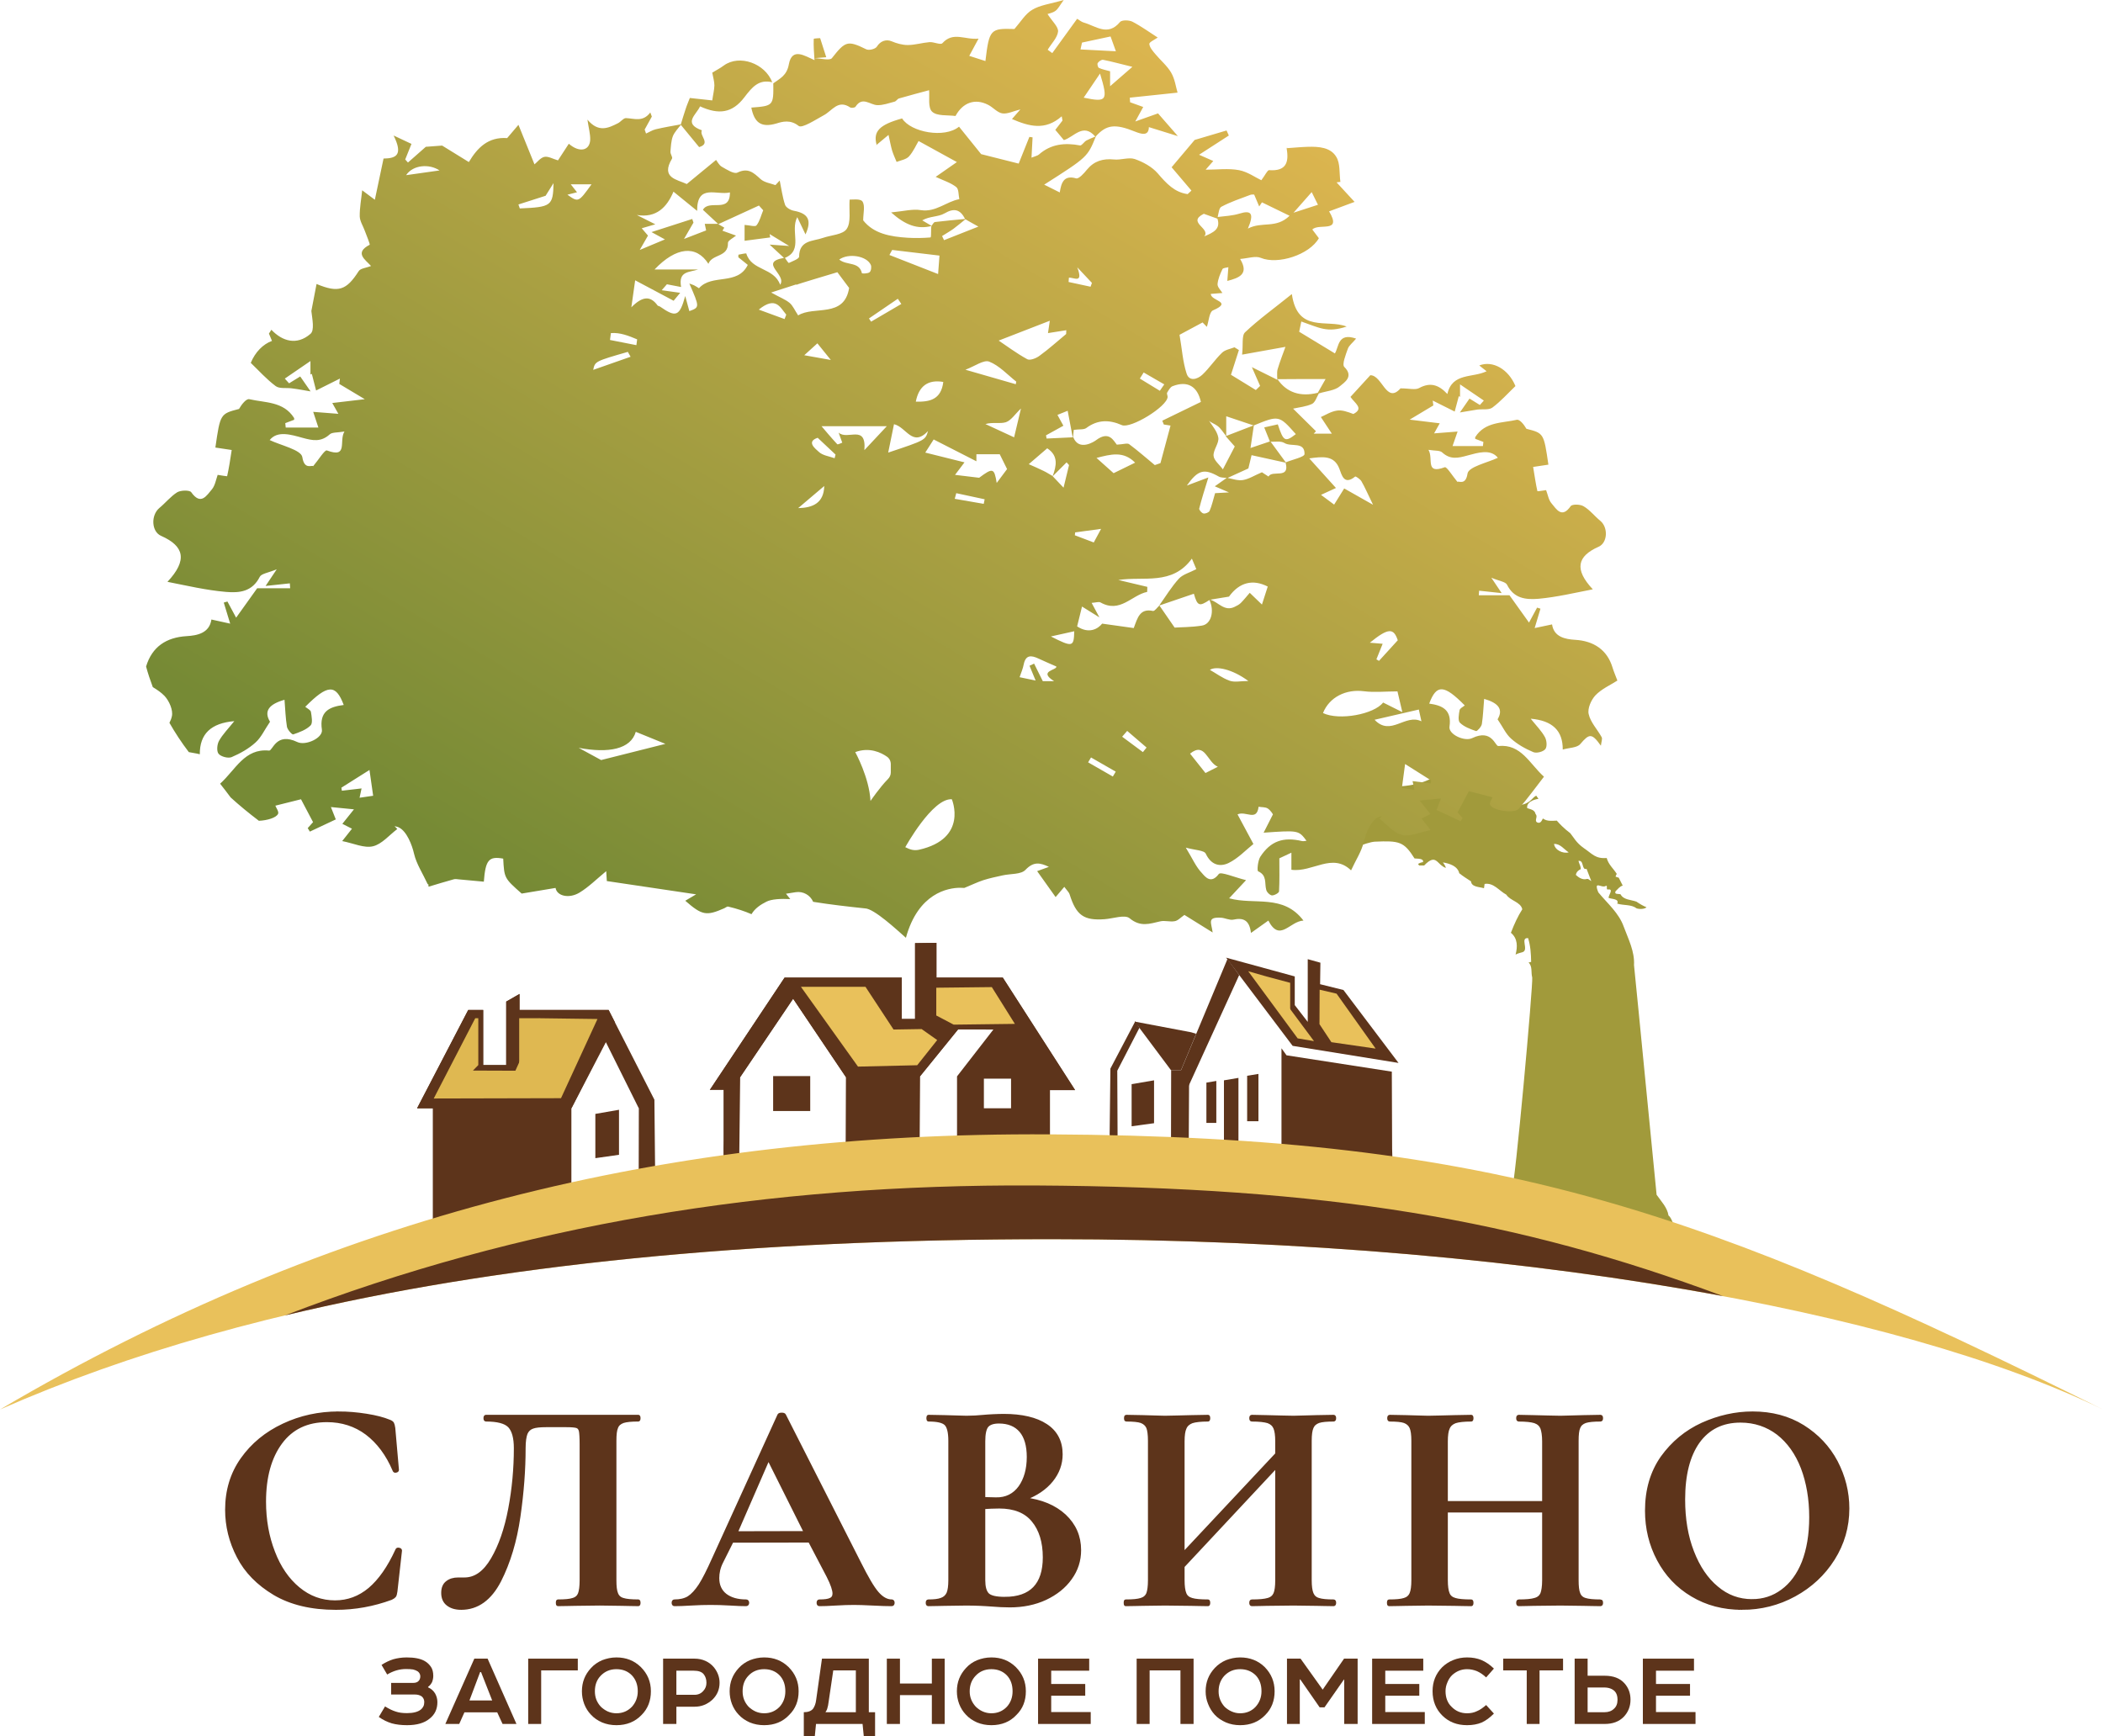 <?xml version="1.0" encoding="UTF-8"?> <!-- Creator: CorelDRAW X7 --> <svg xmlns="http://www.w3.org/2000/svg" xmlns:xlink="http://www.w3.org/1999/xlink" xml:space="preserve" width="137.217mm" height="113.307mm" style="shape-rendering:geometricPrecision; text-rendering:geometricPrecision; image-rendering:optimizeQuality; fill-rule:evenodd; clip-rule:evenodd" viewBox="0 0 13780 11379"> <defs> <style type="text/css"> <![CDATA[ .str0 {stroke:#5D341B;stroke-width:20.086} .fil4 {fill:#E9C15B} .fil5 {fill:#DFB851} .fil3 {fill:#E9C15B;fill-rule:nonzero} .fil0 {fill:#5D341B;fill-rule:nonzero} .fil1 {fill:#A19A3B;fill-rule:nonzero} .fil2 {fill:url(#id0)} ]]> </style> <linearGradient id="id0" gradientUnits="userSpaceOnUse" x1="3933.12" y1="6144.72" x2="7622.31" y2="-31.685"> <stop offset="0" style="stop-opacity:1; stop-color:#768A35"></stop> <stop offset="1" style="stop-opacity:1; stop-color:#E0B750"></stop> </linearGradient> </defs> <g id="Слой_x0020_1">  <polygon class="fil0" points="7792,7015 7789,7547 7673,7531 7674,7015 "></polygon> <path class="fil0" d="M5066 7281l243 0 0 -229 -243 0 0 229zm-216 -222l347 -514 346 514 -2 510 -698 105 7 -615zm1428 -313l232 0 -239 308 0 443c-78,-8 -162,11 -245,7l3 -451 249 -307zm347 323l0 194 -178 0 0 -194 178 0zm255 436l0 -361 164 0 0 -1 -473 -736 -435 0 0 -99 0 -129 -140 2 0 497 -87 0 0 -271 -768 0 -490 736 90 0 0 330c0,0 -6,331 27,326l2112 -294z"></path> <polygon class="fil0" points="6659,6748 6278,6746 6029,7053 5543,7059 5197,6545 4850,7059 4651,7143 5141,6407 5909,6407 5909,6678 5996,6678 5996,6181 6136,6179 6136,6308 6136,6407 6571,6407 7044,7143 7044,7144 6880,7144 6881,7071 "></polygon> <polygon class="fil0" points="7970,7359 7970,7171 7970,7166 7970,7084 7905,7095 7905,7359 "></polygon> <polygon class="fil0" points="8246,7348 8246,7136 8246,7131 8246,7038 8172,7050 8172,7348 "></polygon> <polygon class="fil0" points="8120,6390 8043,6285 7735,7023 7761,7177 "></polygon> <polygon class="fil0" points="7435,6695 7674,7015 7738,7015 7838,6775 7805,6765 "></polygon> <polygon class="fil0" points="8803,6488 8650,6450 8652,6309 8569,6286 8569,6697 8484,6587 8484,6399 8034,6276 8470,6854 9164,6966 "></polygon> <polygon class="fil0" points="7276,7003 7271,7431 7282,7756 7323,7452 7321,7017 7466,6736 7439,6693 "></polygon> <polygon class="fil0" points="9120,7023 8430,6916 8397,6870 8397,7530 8115,7530 8115,7064 8020,7080 8020,7530 7382,7530 7382,7560 9125,7725 9125,7637 9122,7530 "></polygon> <polygon class="fil0" points="7562,7276 7562,7266 7562,7080 7415,7105 7415,7381 7562,7361 "></polygon> <polygon class="fil0" points="4288,7207 3988,6619 3404,6619 3404,6514 3317,6564 3317,6980 3166,6980 3166,6619 3068,6619 3068,6619 2733,7263 2836,7263 2836,8136 3744,7863 3744,7262 3745,7262 3970,6830 4185,7262 4186,7262 4185,7715 4293,7715 "></polygon> <polygon class="fil0" points="3988,6619 3404,6619 3404,6514 3317,6564 3317,6980 3166,6980 3166,6619 3068,6619 3068,6619 2733,7263 2836,7263 3744,7262 3745,7262 4030,6701 "></polygon> <polygon class="fil0" points="4056,7479 4056,7469 4056,7273 3901,7300 3901,7590 4056,7568 "></polygon> <path class="fil1" d="M9666 4925c1,11 1,23 -1,34 16,2 7,17 6,28l24 6c15,41 55,63 80,97 29,42 86,65 129,31 -1,42 -52,20 13,77 -11,35 33,50 45,78 71,-12 81,-55 105,-61 4,7 9,13 14,20 -38,6 -79,24 -74,61 22,8 50,11 55,39 18,17 -11,43 11,55 21,9 29,-11 37,-26 27,20 59,15 91,14 49,56 84,78 88,82 23,28 39,63 89,98 56,38 76,71 150,65 12,44 44,69 66,104 -3,5 -6,11 -8,18 7,3 14,5 21,7l26 52c-19,4 -33,24 -47,37 -10,23 19,15 33,20 19,37 68,35 104,48 20,14 42,27 66,37 -14,13 -48,13 -65,7 -35,-27 -84,-18 -127,-31 15,-33 -38,-29 -57,-38 1,-19 34,-58 -1,-55 -20,6 -1,-31 -17,-23 -27,18 -82,-41 -49,42 59,72 135,135 167,226 30,81 72,161 67,251 20,191 147,1504 148,1505 30,43 70,83 78,136 29,21 23,78 71,72 -24,8 -13,19 0,36 -33,-6 -56,-33 -85,-47 -15,27 -77,25 -56,63 -10,-5 -19,-6 -22,8 -74,4 -145,32 -220,22 -28,5 -68,-27 -82,9 -7,-37 -43,8 -65,-5 -14,30 -32,73 -77,52 -158,0 -330,15 -476,-58 -31,-29 -92,5 -105,-45 -12,9 -23,20 -34,29l-3 -40c-15,12 -19,33 -10,49 -32,-12 -72,6 -92,-29 -18,20 -36,21 -54,1l-2 27c-27,-13 -52,-30 -83,-29 2,-18 4,-36 1,-54 86,-4 172,4 258,-2 18,-7 3,-22 0,-33 -13,-46 -55,-70 -90,-98 -16,-53 156,-72 198,-84 22,-31 142,-1366 135,-1404 -9,-32 3,-73 -24,-98l17 -4c-1,-53 -4,-105 -20,-156 -55,-4 7,77 -36,92 -14,4 -32,8 -46,16 13,-50 15,-106 -31,-143l2 -4c20,-52 43,-103 73,-150 -11,-49 -79,-55 -105,-96 -47,-25 -83,-80 -142,-70l-4 28c-30,-9 -82,-7 -85,-45 -26,-17 -52,-33 -77,-53 -11,-48 -65,-64 -107,-71 7,12 17,22 19,36 -60,-20 -61,-100 -142,-16l-33 0 -7 -10c9,-6 20,-10 32,-12 8,-25 -37,-22 -55,-24 -70,-111 -100,-117 -260,-110 -57,3 -194,68 -248,79l-147 2 24 38 -99 23c22,-15 -12,-35 -50,-63 68,-59 120,-129 150,-245 19,-74 21,-149 7,-221 55,0 106,-29 159,-42 4,-3 10,-4 17,-4 80,47 174,73 274,73 161,0 287,-25 409,-147 32,-32 59,-67 81,-105 26,9 53,16 80,21zm-834 339c-52,5 -99,28 -143,53 21,37 76,25 112,20 64,17 130,20 195,25 3,-27 9,-54 10,-81 -55,-19 -116,-21 -174,-17zm262 46c-55,8 12,79 44,53l93 0 -1 -17c-48,0 -91,-35 -136,-36zm1089 221c5,40 58,65 96,55 -31,-20 -56,-58 -96,-55zm-1632 58c-19,12 1,39 9,54 14,-3 44,-5 34,-26 -13,-10 -23,-34 -43,-28zm1792 53c4,18 16,35 15,54 -16,7 -29,19 -32,38 18,17 43,33 69,27 13,-5 21,8 32,13 -10,-27 -21,-54 -31,-80 -34,11 -15,-59 -53,-52z"></path> <path class="fil2" d="M2257 2828c-38,62 27,177 -115,124 -14,-6 -55,62 -90,103 -9,-9 -58,26 -71,-59 -7,-48 -141,-77 -214,-112 51,-64 141,-35 214,-15 69,19 122,29 179,-22 16,-15 49,-11 97,-19zm-17 2354l-3 -20 184 -116 24 169 -89 13 13 -61 -129 15zm640 -4065l-219 31c45,-68 152,-76 219,-31zm747 83c-3,150 -15,157 -221,166l-9 -26 178 -57 52 -83zm3581 -718c54,178 46,190 -107,158l107 -158zm-128 -158l10 -45 187 -40 35 97 -232 -12zm121 121c-7,-3 -13,-26 -8,-32 7,-11 25,-23 35,-21 57,11 113,27 192,46l-146 127 0 -98c-26,-7 -51,-12 -73,-22zm1275 949l119 -135 41 83 -160 52zm-585 155c45,-53 -117,-91 -3,-148l89 32 0 -1c24,71 -30,93 -86,117zm230 -149c-45,14 -94,16 -142,22 6,-26 9,-59 24,-67 60,-32 126,-54 190,-78 8,-3 18,-2 25,-2l33 78 18 -27 181 88c-89,87 -180,35 -273,84 43,-101 21,-122 -56,-98zm1239 1548c45,7 75,3 90,17 53,48 102,38 166,20 68,-18 151,-45 199,15 -68,32 -193,59 -199,104 -12,79 -57,46 -66,54 -32,-38 -70,-101 -83,-96 -132,49 -72,-57 -107,-114zm-552 253l-66 106 -86 -64 98 -45 -175 -194c89,-12 163,-21 197,67 16,41 30,112 104,52 3,-3 33,17 41,31 23,40 41,82 76,154l-189 -107zm228 1130l-17 -10 41 -102 -84 -7c122,-99 156,-97 183,-16l-123 135zm27 273c-59,77 -288,120 -394,69 42,-105 151,-158 268,-143 69,9 140,1 220,1l32 136 -126 -63zm-56 113l290 -67 17 77c-107,-52 -201,102 -307,-10zm261 459l-82 -12 21 -157 171 108 -3 19 -119 -15 12 57zm-3332 970c81,-295 277,-327 353,-328l30 1c47,-19 85,-38 125,-51 41,-13 84,-22 125,-31 52,-12 122,-5 151,-37 54,-56 96,-46 153,-19l-77 28 121 170 57 -67c15,21 30,34 35,50 43,136 92,172 229,162 56,-4 133,-32 164,-6 71,59 131,36 201,20 30,-7 64,5 94,-1 21,-3 38,-23 64,-41l185 115c-8,-64 -38,-101 52,-97 28,1 58,18 83,13 64,-14 106,1 116,87l114 -81c75,145 140,4 230,0 -133,-176 -321,-100 -487,-146l111 -119c-75,-18 -167,-58 -179,-40 -51,68 -89,18 -110,-6 -39,-40 -62,-95 -106,-167 61,17 121,17 131,40 35,74 92,88 149,61 62,-30 112,-84 163,-125l-104 -194c55,-25 126,49 138,-50 21,4 45,1 61,12 20,14 33,38 33,38l-61 120c229,-16 229,-16 281,53 -11,1 -20,4 -29,2 -123,-29 -206,-1 -274,103 -16,26 -22,91 -14,95 60,27 41,78 53,121 3,15 23,35 37,37 16,1 46,-16 47,-26 4,-71 2,-141 2,-217l79 -37 0 112c138,19 268,-115 391,4 31,-68 69,-124 83,-186 13,-55 45,-137 92,-161 9,-4 18,-6 28,-9l-17 18c49,37 93,93 148,106 53,12 117,-18 187,-32l-59 -76 58 -29 -71 -89 140 -13 -29 75 158 74 13 -21 -33 -37 74 -139 155 40c-5,12 -22,35 -16,49 17,38 158,60 188,26 59,-68 111,-141 165,-210 -95,-85 -149,-216 -299,-201 -21,2 -41,-114 -171,-52 -51,25 -157,-25 -149,-75 16,-111 -47,-139 -133,-151 48,-129 98,-125 233,12 -12,10 -32,19 -34,31 -5,27 -12,68 2,82 27,27 68,42 106,55 7,2 35,-28 38,-46 8,-52 10,-106 15,-165 94,27 127,69 88,134 34,49 54,96 88,126 42,38 94,67 146,89 21,9 65,-2 79,-20 13,-16 9,-58 -3,-79 -22,-40 -56,-74 -93,-120 142,12 211,78 210,202 42,-12 94,-11 115,-36 59,-69 75,-73 135,11 3,-26 11,-45 5,-56 -28,-51 -73,-97 -85,-151 -9,-36 16,-93 44,-123 40,-42 97,-67 144,-97 -12,-33 -24,-59 -32,-86 -35,-116 -124,-174 -245,-181 -64,-4 -139,-18 -151,-101l-114 24 38 -127 -22 -7 -53 98 -128 -179 -201 0 2 -30 148 16 -68 -101c52,22 93,26 103,46 45,90 121,99 207,92 119,-11 237,-39 355,-62 -123,-131 -102,-217 38,-279 59,-26 64,-126 11,-170 -38,-31 -68,-71 -109,-95 -22,-14 -75,-15 -85,-1 -58,83 -93,20 -126,-19 -19,-22 -24,-58 -35,-86 -23,3 -57,9 -57,7 -11,-49 -18,-98 -28,-159l100 -15c-30,-206 -30,-206 -144,-235 -16,-28 -44,-63 -63,-59 -96,22 -208,12 -272,113 -2,5 0,12 0,12l53 20 -3 27 -199 0 33 -95 -154 12 37 -66 -197 -24 155 -93 -4 -32 144 72 27 -101 8 5 0 -82 156 106 -26 29 -68 -42 -63 91c38,-6 76,-13 114,-19 34,-4 76,4 99,-13 55,-41 101,-93 151,-141 -45,-110 -149,-170 -237,-135l48 38c-93,45 -225,8 -257,149 -58,-62 -113,-78 -185,-39 -25,14 -64,2 -122,2 -93,105 -119,-87 -198,-86l-130 142c28,42 91,75 19,112 -40,-15 -76,-28 -109,-22 -39,6 -76,30 -104,42l72 109 -119 0 15 -16 -150 -148c40,-9 85,-13 124,-31 21,-10 31,-45 45,-69 -5,-4 -9,-4 1,0 47,-15 104,-18 138,-48 25,-22 93,-61 28,-125 -17,-16 9,-80 23,-120 8,-22 32,-39 54,-66 -121,-42 -112,54 -139,97l-234 -142 14 -67c117,40 168,76 297,33 -128,-51 -322,46 -359,-213 -114,92 -216,165 -306,250 -24,22 -12,81 -20,147l284 -51c-15,42 -36,95 -52,149 -5,19 -1,69 -1,66l0 1 -167 -83 54 123 -28 27 -163 -100 52 -162 -29 -18c-28,11 -62,16 -82,36 -46,44 -82,100 -129,144 -31,29 -86,47 -103,-9 -25,-77 -30,-161 -46,-253l151 -81 28 29c13,-38 16,-98 40,-108 134,-58 -15,-61 -14,-108l76 -6c-12,-19 -33,-39 -32,-58 3,-33 17,-67 32,-98 4,-9 26,-9 39,-13l-7 90c78,-20 144,-45 84,-144 52,-4 101,-22 136,-7 111,46 318,-20 380,-129l-43 -57c43,-44 197,27 110,-119l167 -62 -118 -128 25 -3c-8,-56 0,-121 -27,-164 -37,-63 -115,-68 -186,-66 -40,1 -80,5 -138,9 9,-12 -2,-3 -1,3 16,92 -5,149 -115,141 -11,-1 -26,33 -51,66 -37,-17 -89,-55 -146,-66 -69,-13 -144,-3 -219,-3l50 -57 -93 -41 195 -126 -15 -33 -209 62 -151 179 130 153 -25 23c-87,-12 -140,-71 -195,-135 -38,-44 -97,-76 -152,-95 -40,-13 -91,8 -136,3 -72,-7 -130,10 -177,67 -19,24 -53,61 -70,57 -82,-24 -98,29 -108,92l-102 -51c284,-181 284,-181 339,-317l-1 1c70,-78 127,-84 256,-32 43,17 91,32 92,-29l190 59 -130 -149 -149 53 52 -95 -86 -31 -2 -30 313 -33c-11,-36 -17,-88 -42,-131 -26,-45 -69,-80 -103,-121 -17,-20 -38,-44 -40,-67 -1,-12 35,-28 55,-42 -55,-35 -108,-74 -166,-104 -22,-11 -69,-12 -81,2 -80,97 -159,26 -237,4 -15,-4 -27,-15 -44,-25l-163 225 -30 -22c24,-40 63,-78 68,-119 3,-31 -38,-67 -69,-115 6,-3 33,-7 52,-21 17,-12 27,-34 54,-71 -90,26 -155,33 -206,64 -45,26 -75,78 -117,126 -158,-5 -165,2 -190,210l-106 -34 61 -113c-88,10 -166,-49 -237,30 -12,13 -56,-9 -84,-7 -48,4 -96,19 -143,19 -36,0 -74,-11 -107,-25 -37,-15 -74,1 -95,35 -9,16 -52,27 -70,18 -122,-60 -137,-54 -225,58 -14,18 -75,1 -114,0l77 -6 -40 -125c2,0 -42,1 -42,5 -2,46 2,92 5,139 -63,-27 -147,-86 -168,27 -13,74 -58,93 -102,125 2,147 0,148 -144,159 19,94 60,135 165,104 38,-12 91,-27 145,16 22,18 110,-40 165,-70 55,-29 93,-105 173,-51 8,5 31,2 35,-5 45,-70 95,-11 143,-10 37,1 75,-13 113,-23 11,-3 18,-18 29,-21 69,-20 138,-38 197,-54 4,44 -9,115 20,141 32,30 101,21 153,28 48,-89 129,-117 214,-73 32,16 60,51 93,56 34,5 72,-15 118,-26l-55 63c112,48 217,78 326,-18l5 28 -47 61 56 67c66,-19 126,-116 206,-23 -20,8 -40,16 -59,26 -15,9 -30,34 -41,32 -99,-19 -191,-10 -270,60 -8,7 -20,9 -48,20l7 -133 -21 -3 -70 175 -246 -62 -145 -180c-94,78 -316,37 -373,-54 -149,41 -191,85 -167,173l-2 2 3 3 -1 -5 78 -65c10,43 15,74 24,104 8,25 19,49 29,73 28,-11 63,-16 81,-36 29,-32 47,-75 63,-101l251 138 -139 97c54,25 100,39 135,67 17,13 14,52 20,79 -86,16 -154,87 -252,72 -54,-9 -112,7 -195,15 95,84 172,112 265,89 -6,6 0,74 -7,75 -49,4 -99,5 -149,2 -113,-7 -223,-26 -292,-114 0,-46 14,-96 -5,-124 -14,-20 -71,-11 -84,-12 -5,73 11,147 -19,192 -25,38 -102,40 -156,59 -65,23 -155,13 -156,123 0,14 -43,30 -67,41 -4,1 -17,-21 -26,-33 124,-51 32,-175 81,-267l54 113c43,-94 17,-138 -77,-155 -21,-4 -51,-21 -57,-39 -17,-51 -24,-106 -35,-159l-28 30c-33,-12 -73,-17 -98,-40 -45,-41 -81,-76 -151,-42 -23,11 -70,-20 -102,-38 -19,-11 -30,-35 -38,-45l-192 158c-62,-30 -173,-39 -97,-166 6,-10 -11,-30 -10,-46 3,-34 4,-70 16,-102 11,-27 34,-50 52,-74l120 146c80,-24 -1,-75 18,-110 -127,-46 -36,-102 -12,-157 121,55 210,46 290,-59 52,-68 95,-120 183,-99 -47,-124 -215,-184 -317,-110 -25,19 -54,33 -76,47 6,33 14,58 14,84 -1,31 -9,61 -14,98l-147 -16c-10,26 -21,51 -29,77 -11,32 -20,64 -30,96 -54,10 -109,19 -164,32 -22,5 -43,19 -64,28l-9 -26 47 -85 -10 -27c-49,65 -105,39 -160,37 -17,0 -34,25 -53,34 -63,32 -127,62 -199,-24 8,56 20,96 18,135 -5,69 -71,83 -140,23l-71 109c-32,-9 -63,-28 -89,-23 -27,6 -48,36 -65,49l-105 -259 -74 87c-124,-9 -195,63 -251,157l-175 -108 -107 8 -117 103 -18 -20 41 -102 -117 -55c63,127 18,150 -66,151l-57 270 -83 -62c-6,59 -17,116 -16,171 1,32 22,63 33,94 12,32 36,90 32,92 -102,53 -29,97 9,139 -32,13 -69,15 -81,34 -80,125 -132,144 -276,84l-34 177c6,53 22,127 -6,150 -89,77 -184,49 -256,-27l-16 25 20 48c-58,21 -110,73 -139,144 54,52 104,108 163,152 25,19 70,10 106,15 41,5 82,13 123,20l-68 -98 -73 45 -28 -31 168 -115 0 88 9 -4 28 109 156 -78 -4 35 167 100 -213 25 40 71 -165 -13 34 103 -214 0 -3 -29 58 -22c0,0 2,-8 -1,-13 -69,-108 -189,-98 -293,-122 -20,-4 -50,34 -67,64 -123,32 -123,32 -155,253l107 16c-10,66 -18,119 -30,172 0,1 -37,-5 -62,-9 -11,32 -17,69 -37,94 -35,41 -73,109 -136,20 -10,-15 -68,-14 -92,0 -43,27 -77,70 -117,103 -57,48 -52,156 12,183 151,67 174,159 41,301 127,25 254,55 383,66 91,8 173,-2 222,-99 11,-21 55,-26 111,-49l-73 109 159 -17 2 32 -216 0 -138 193 -57 -106 -24 7 42 138 -123 -27c-13,90 -94,105 -163,109 -132,8 -226,69 -265,199 12,45 27,90 44,135 28,17 55,35 77,58 31,33 57,94 48,133 -3,15 -9,29 -16,43 37,65 79,129 127,192 23,5 49,8 72,14 -1,-133 73,-204 226,-217 -39,49 -76,86 -100,129 -13,23 -17,68 -3,85 16,19 62,31 85,22 56,-24 112,-55 157,-96 37,-33 59,-83 95,-136 -42,-70 -7,-115 95,-144 5,64 7,121 16,177 4,20 33,52 41,50 41,-14 85,-30 114,-59 15,-15 7,-59 2,-89 -2,-12 -24,-22 -37,-33 146,-147 200,-151 252,-12 -94,12 -161,42 -143,162 8,54 -106,107 -161,81 -140,-67 -161,58 -185,56 -161,-16 -219,125 -321,217 23,29 46,59 69,90 57,52 119,103 185,153 54,-2 115,-20 126,-46 6,-14 -13,-39 -18,-53l168 -42 79 150 -35 39 14 23 170 -80 -32 -81 151 15 -76 95 63 32 -64 81c76,15 144,48 202,34 58,-14 106,-73 159,-113l-18 -19c9,3 20,4 29,9 51,25 86,115 99,173 16,67 56,127 90,200l3 -3 2 18c54,-16 108,-33 163,-48 11,-4 24,-1 36,0l163 15c11,-143 33,-168 127,-151 7,128 7,128 121,229l222 -37c9,54 90,72 158,30 59,-36 110,-87 174,-140l4 65 585 87 -71 42c110,96 138,101 256,49 8,-4 18,-12 24,-11 60,14 110,31 154,50 22,-38 60,-63 98,-82 33,-17 95,-20 156,-17l-28 -35 63 -10c49,-8 96,19 115,63 112,18 226,31 339,43 59,0 211,142 269,193zm-99 -1084c0,17 -7,32 -19,44 -51,51 -114,143 -114,143 -8,-154 -100,-320 -100,-320 94,-35 171,4 208,30 16,11 25,29 25,49l0 54zm-318 -2161c-11,4 -30,14 -33,10 -39,-42 -75,-85 -103,-118l428 0 -147 157c14,-173 -111,-62 -169,-115l24 66zm-289 429l171 -145c-3,112 -75,143 -171,145zm-78 -1268l-11 29 -169 -62c112,-91 140,-14 180,33zm292 297l-174 -31 86 -78 88 109zm254 -575c-12,10 -49,9 -50,7 -18,-79 -99,-49 -149,-90 61,-44 181,-24 207,35 6,13 2,40 -8,48zm185 174l23 34 -198 116 -14 -21 189 -129zm273 -283l-9 121 -319 -125 18 -33 310 37zm-29 -220c-9,1 -15,15 -23,25l-61 -36c49,-28 105,-22 145,-45 66,-39 105,-25 136,36 -65,6 -131,12 -197,20zm532 1046l-3 17 -330 -95c62,-23 120,-67 156,-53 66,26 119,85 177,131zm370 365l-171 8 -4 -21 114 -63 -39 -71 67 -27 33 174zm-143 1305l153 -34c-2,104 -11,106 -153,34zm103 -1141l16 18 -36 148 -71 -75 91 -91zm-91 90c-20,-11 -39,-24 -60,-34 -30,-15 -61,-28 -97,-44l121 -104c75,49 60,115 36,182zm-441 -341c48,-14 96,0 134,-12 35,-12 60,-53 99,-90l-45 189 -188 -87zm-220 2459c0,0 110,258 -216,331 -35,7 -59,-2 -89,-17 0,0 178,-323 305,-314zm-236 -2606c20,-103 81,-146 180,-129 -14,115 -88,132 -180,129zm80 193c-18,60 -18,60 -261,141l38 -186c82,19 120,153 223,45zm371 447l-6 30 -190 -33 10 -37 186 40zm-36 -141l-158 -19 62 -82 -257 -64 55 -86 280 143 0 -46 153 0 48 97 -68 91c-16,-100 -26,-100 -115,-34zm491 1333l-74 0 -57 -115 -30 14 40 97 -105 -22c11,-32 22,-57 27,-84 13,-64 50,-60 97,-38 36,17 72,32 117,52 5,25 -123,28 -15,96zm1079 -1341c14,8 34,7 52,9l-78 55 93 40 -91 5c-13,44 -21,82 -36,116 -4,10 -28,20 -40,17 -12,-2 -30,-24 -28,-32 16,-64 36,-126 60,-204l-141 53c73,-103 113,-113 209,-59zm49 -266l0 -129 179 60 -179 69zm390 173l-99 -135c31,1 67,-6 90,8 44,28 134,-12 132,73 0,19 -80,36 -123,54zm-156 65c-50,21 -86,45 -125,51 -32,5 -66,-7 -100,-14l136 -62 21 -87 223 49c30,112 -88,45 -112,91l-43 -28zm-139 857c-11,11 -26,18 -40,25 -67,33 -106,-31 -160,-47l123 -20c68,-94 156,-116 254,-66l-38 118 -80 -77c-20,23 -38,46 -59,67zm-202 438c40,-27 147,-5 252,73 -52,0 -91,10 -123,-2 -48,-17 -91,-50 -129,-71zm52 635l-81 41 -101 -127c99,-80 111,56 182,86zm-157 -1134c23,81 36,85 102,41 34,73 12,159 -50,168 -69,11 -139,10 -178,13l-100 -145 226 -77zm-638 -890c94,-24 176,-47 253,31l-141 69 -112 -100zm30 465l-48 89 -124 -47 2 -19 170 -23zm96 1591l-19 32 -162 -93 19 -32 162 93zm202 -158l-24 30 -136 -101 33 -38 127 109zm84 -931c-14,13 -31,38 -42,36 -86,-19 -101,45 -126,112l-207 -29c-28,35 -87,69 -164,18l32 -130 114 71 -51 -95c28,-2 47,-9 58,-3 129,73 204,-48 306,-69l1 -33 -190 -45c167,-26 352,38 482,-140l29 69c-44,23 -88,34 -114,62 -49,54 -87,117 -129,176l1 0zm894 -1123c-70,54 -81,49 -118,-64l-89 20 37 92 -127 43c10,-64 16,-106 22,-148 164,-67 165,-67 275,57zm144 -271c-114,29 -205,-2 -264,-89 0,-1 290,-1 315,-1l-51 90 0 0zm-544 352l-78 150c-22,-31 -59,-59 -61,-89 -3,-39 38,-83 31,-120 -7,-39 -37,-74 -61,-110 13,13 36,20 54,33 24,17 39,44 58,67l-3 1 60 68zm-622 -445l25 -40 135 78 -29 42 -131 -80zm182 120c0,-9 -7,-21 -3,-28 9,-15 20,-36 35,-42 98,-38 163,0 186,103l-253 123 10 25 44 7 -66 246 -37 13c-56,-46 -110,-94 -168,-137 -12,-9 -38,1 -81,3 -21,-25 -50,-93 -135,-30 -11,9 -113,76 -150,-18l-2 0 5 -49c38,-5 66,0 82,-12 75,-56 152,-55 233,-19 58,25 297,-121 300,-185zm-592 -849l96 102 -9 25 -144 -31 2 -28c31,-4 97,44 55,-68zm-72 412l-1 25c-58,48 -114,99 -175,143 -21,16 -62,32 -80,22 -71,-39 -136,-88 -187,-122l335 -130 -12 81 120 -19zm-576 -679l-225 89 -13 -27c25,-16 50,-30 74,-47 27,-20 53,-42 79,-63 0,1 78,44 85,48zm-1194 381l1 1c2,-4 244,-75 269,-83l77 103c-32,200 -230,115 -334,180 -22,-33 -34,-63 -56,-82 -28,-23 -64,-36 -121,-68l167 -54 -3 3 0 0zm-512 -399l-87 0 9 43 -145 56 62 -107 -8 -24 -267 86 88 48 -165 69 54 -94 -41 -48 89 -26 -121 -61c128,21 197,-51 240,-153l155 126c-1,-181 129,-100 215,-121 1,141 -136,42 -177,114l99 92zm-708 761l6 -45c59,-5 115,17 172,41l-5 38 -173 -34zm117 78l18 32 -245 86c12,-56 12,-56 227,-118zm52 2490l194 79 -421 106 -147 -80c196,37 341,9 374,-105zm-426 -3588l136 0c-86,119 -86,119 -158,68l63 -16 -41 -52zm1160 528c-68,138 -234,56 -320,153 -6,-4 -17,-11 -28,-17 -8,-5 -18,-7 -35,-14 68,156 68,156 0,181l-27 -99c-37,134 -61,142 -164,70 -5,-4 -14,-4 -17,-8 -45,-62 -96,-65 -172,12l25 -177 252 134 43 -52 -121 -17 34 -39 93 18c-19,-106 52,-95 112,-115l-286 0c141,-148 273,-162 353,-37 24,-66 131,-41 128,-137 -1,-15 34,-32 53,-48l-89 -32 12 -20 -39 -23 266 -122 28 31c-14,33 -22,71 -44,99 -8,11 -45,-1 -78,-3l0 104 168 -22 -4 -22 128 78 -128 -9 94 87c-169,30 21,109 -25,176 -41,-114 -187,-90 -222,-205 0,-2 -33,4 -51,8 -1,0 -1,11 -1,17l62 50zm569 1267c-36,-13 -80,-18 -105,-43 -19,-18 -84,-65 -6,-91l117 110 -6 24z"></path> <path class="fil0 str0" d="M2219 9260c58,0 119,5 182,15 63,10 112,23 148,38 12,4 19,9 23,15 3,6 6,16 8,31l24 274c0,4 -3,7 -10,8 -6,2 -10,0 -12,-6 -44,-104 -104,-184 -179,-241 -75,-56 -162,-84 -261,-84 -130,0 -231,48 -302,144 -71,96 -107,225 -107,387 0,121 20,231 59,331 38,100 93,180 163,238 71,59 151,88 240,88 85,0 160,-28 227,-84 66,-56 126,-141 178,-255 2,-6 6,-8 13,-6 7,1 11,4 11,8l-30 268c-2,16 -5,26 -9,31 -3,4 -10,9 -22,15 -117,43 -238,65 -362,65 -160,0 -295,-32 -403,-96 -107,-64 -187,-145 -237,-243 -51,-98 -76,-200 -76,-307 0,-125 33,-236 101,-332 68,-96 158,-170 271,-223 112,-53 233,-79 362,-79zm803 1280c-37,0 -66,-9 -88,-26 -22,-17 -33,-42 -33,-75 0,-32 10,-55 29,-69 19,-15 43,-22 72,-22l41 0c72,0 132,-43 183,-130 51,-87 89,-197 114,-329 25,-132 37,-265 37,-398 0,-68 -13,-116 -39,-144 -27,-28 -78,-41 -154,-41 -4,0 -6,-4 -6,-12 0,-8 2,-12 6,-12l999 0c2,0 4,4 4,12 0,8 -2,12 -4,12 -45,0 -78,3 -100,10 -22,8 -36,20 -43,39 -8,18 -11,47 -11,87l0 914c0,40 3,69 11,88 7,19 21,32 42,38 21,7 55,10 101,10 2,0 4,4 4,12 0,8 -2,12 -4,12 -45,0 -80,-2 -107,-2l-146 -2 -162 2c-26,0 -64,2 -112,2 -3,0 -4,-4 -4,-12 0,-8 1,-12 4,-12 46,0 79,-3 99,-10 21,-6 35,-19 42,-37 7,-19 11,-48 11,-89l0 -890c0,-45 -2,-75 -5,-89 -4,-15 -11,-24 -23,-28 -12,-4 -36,-6 -71,-6l-130 0c-40,0 -70,3 -89,10 -20,7 -34,20 -43,40 -8,21 -13,53 -13,98 0,140 -11,289 -34,448 -23,160 -65,300 -126,420 -62,120 -146,181 -252,181zm2821 -48c6,0 9,4 9,12 0,8 -3,12 -9,12 -27,0 -68,-1 -123,-4 -58,-3 -99,-4 -124,-4 -33,0 -73,1 -121,4 -45,3 -80,4 -106,4 -6,0 -8,-4 -8,-12 0,-8 2,-12 8,-12 34,0 59,-3 74,-11 15,-7 22,-20 22,-38 0,-22 -12,-60 -39,-113l-121 -231 -508 1 -68 136c-19,37 -26,73 -26,106 0,48 17,85 50,111 34,26 79,39 136,39 6,0 10,4 10,12 0,8 -4,12 -10,12 -24,0 -58,-1 -103,-4 -50,-3 -93,-4 -130,-4 -36,0 -79,1 -129,4 -44,3 -81,4 -108,4 -5,0 -8,-4 -8,-12 0,-8 3,-12 8,-12 37,0 68,-7 93,-22 25,-16 50,-43 75,-81 25,-39 54,-97 88,-173l429 -942c2,-4 9,-6 18,-6 10,0 16,2 18,6l493 971c47,93 84,158 115,194 30,35 62,53 95,53zm-1020 -447l455 -1 -243 -486 -212 487zm1889 -222c111,13 199,50 264,110 65,61 98,136 98,226 0,68 -20,130 -60,185 -39,55 -94,99 -164,132 -69,32 -147,48 -233,48 -36,0 -79,-2 -126,-6 -18,-1 -41,-3 -68,-4 -27,-1 -57,-2 -90,-2l-144 2c-26,0 -62,2 -107,2 -4,0 -6,-4 -6,-12 0,-8 2,-12 6,-12 38,0 67,-3 87,-11 20,-7 34,-20 43,-39 8,-19 12,-48 12,-86l0 -914c0,-55 -9,-92 -27,-110 -19,-18 -56,-26 -113,-26 -2,0 -4,-4 -4,-12 0,-8 2,-12 4,-12l105 2c61,1 109,4 144,4 37,0 75,-2 115,-6 13,-1 33,-3 59,-4 26,-1 49,-2 69,-2 120,0 213,22 278,65 66,43 99,107 99,190 0,63 -21,120 -62,171 -42,52 -101,92 -179,121zm-166 -504c-38,0 -64,9 -79,27 -14,18 -21,51 -21,100l0 375 79 2c68,2 121,-26 158,-77 36,-51 55,-117 55,-198 0,-75 -17,-132 -49,-170 -33,-39 -81,-59 -143,-59zm38 1156c172,0 259,-90 259,-269 0,-101 -25,-182 -74,-241 -48,-59 -122,-89 -221,-89 -38,0 -72,2 -102,4l0 476c0,43 8,74 25,92 17,18 55,27 113,27zm2155 17c4,0 6,4 6,12 0,8 -2,12 -6,12 -46,0 -83,-2 -111,-2l-152 -2 -177 2c-24,0 -56,2 -97,2 -4,0 -6,-4 -6,-12 0,-8 2,-12 6,-12 49,0 84,-3 107,-10 22,-6 37,-19 45,-37 8,-18 12,-48 12,-89l0 -748 -614 657 0 91c0,39 4,69 12,88 7,19 23,32 45,38 22,7 58,10 107,10 2,0 4,4 4,12 0,8 -2,12 -4,12 -47,0 -83,-2 -111,-2l-172 -2 -148 2c-26,0 -62,2 -109,2 -2,0 -3,-4 -3,-12 0,-8 1,-12 3,-12 47,0 80,-3 101,-10 21,-6 36,-19 44,-38 7,-19 11,-48 11,-88l0 -914c0,-40 -4,-69 -11,-87 -8,-18 -22,-31 -43,-39 -20,-7 -53,-10 -98,-10 -4,0 -5,-4 -5,-12 0,-8 1,-12 5,-12l107 2c61,1 109,4 146,4 50,0 108,-3 174,-4l109 -2c2,0 4,4 4,12 0,8 -2,12 -4,12 -48,0 -83,4 -105,11 -22,8 -38,22 -46,41 -9,19 -13,48 -13,88l0 738 614 -655 0 -83c0,-40 -4,-69 -12,-88 -8,-19 -23,-33 -45,-41 -23,-7 -58,-11 -107,-11 -4,0 -6,-4 -6,-12 0,-8 2,-12 6,-12l97 2c65,1 125,4 177,4 36,0 87,-3 152,-4l111 -2c4,0 6,4 6,12 0,8 -2,12 -6,12 -45,0 -78,3 -99,10 -21,8 -35,20 -43,39 -8,18 -12,47 -12,87l0 914c0,39 4,69 12,88 8,19 22,32 43,38 21,7 54,10 99,10zm1749 0c4,0 6,4 6,12 0,8 -2,12 -6,12 -46,0 -83,-2 -111,-2l-152 -2 -178 2c-23,0 -56,2 -96,2 -4,0 -6,-4 -6,-12 0,-8 2,-12 6,-12 48,0 84,-3 106,-10 23,-6 38,-19 46,-37 7,-18 12,-48 12,-89l0 -454 -638 0 0 454c0,39 4,69 12,88 7,19 23,32 45,38 22,7 58,10 107,10 2,0 4,4 4,12 0,8 -2,12 -4,12 -46,0 -83,-2 -111,-2l-172 -2 -148 2c-26,0 -62,2 -108,2 -3,0 -4,-4 -4,-12 0,-8 1,-12 4,-12 46,0 79,-3 100,-10 21,-6 36,-19 44,-38 8,-19 12,-48 12,-88l0 -914c0,-40 -4,-69 -12,-87 -8,-18 -22,-31 -43,-39 -20,-7 -53,-10 -97,-10 -4,0 -6,-4 -6,-12 0,-8 2,-12 6,-12l106 2c61,1 109,4 146,4 50,0 108,-3 174,-4l109 -2c2,0 4,4 4,12 0,8 -2,12 -4,12 -48,0 -83,4 -105,11 -22,8 -38,22 -46,41 -9,19 -13,48 -13,88l0 401 638 0 0 -401c0,-40 -5,-69 -12,-88 -8,-19 -23,-33 -46,-41 -22,-7 -58,-11 -106,-11 -4,0 -6,-4 -6,-12 0,-8 2,-12 6,-12l96 2c66,1 125,4 178,4 36,0 86,-3 152,-4l111 -2c4,0 6,4 6,12 0,8 -2,12 -6,12 -45,0 -78,3 -100,10 -22,8 -36,21 -43,39 -8,18 -11,48 -11,87l0 914c0,39 3,69 11,88 7,19 21,32 42,38 21,7 55,10 101,10zm927 48c-123,0 -232,-29 -327,-86 -96,-57 -169,-135 -221,-233 -52,-98 -78,-205 -78,-321 0,-136 34,-252 102,-349 69,-96 157,-169 264,-218 107,-48 217,-73 329,-73 125,0 235,29 330,88 94,59 167,136 218,232 50,96 76,198 76,306 0,120 -32,230 -95,330 -63,100 -148,179 -254,237 -106,58 -221,87 -344,87zm65 -50c74,0 140,-21 198,-64 59,-43 105,-105 138,-187 32,-83 49,-181 49,-296 0,-121 -19,-229 -55,-324 -37,-96 -91,-171 -160,-225 -70,-53 -152,-81 -245,-81 -120,0 -212,46 -277,136 -64,90 -96,216 -96,378 0,128 19,242 58,342 39,101 92,180 160,236 67,57 144,85 230,85z"></path> <path class="fil0" d="M2482 11298m185 -71c41,0 71,-8 90,-23 15,-12 23,-28 23,-49 0,-15 -5,-27 -16,-37 -11,-8 -26,-13 -46,-13l-155 0 0 -76 143 0c17,0 29,-4 37,-13 7,-7 11,-18 11,-30 0,-12 -5,-23 -16,-32 -9,-6 -19,-10 -31,-13 -12,-2 -28,-3 -47,-3 -42,0 -83,12 -123,36l-37 -63c26,-17 52,-29 77,-37 25,-7 55,-12 87,-12 50,0 88,7 116,22 19,10 33,24 44,40 10,15 15,35 15,59 0,14 -3,28 -8,41 -7,13 -15,23 -26,31l0 3c20,9 35,22 46,40 10,18 15,37 15,57 0,46 -17,82 -52,109 -34,28 -83,42 -147,42 -37,0 -71,-4 -100,-12 -29,-9 -57,-22 -85,-42l41 -69c27,17 51,28 71,34 20,7 44,10 73,10z"></path> <path class="fil0" d="M2918 11298m190 -428l87 0 189 428 -91 0 -35 -76 -215 0 -34 76 -91 0 190 -428zm38 88l-70 186 149 0 -73 -186 -6 0z"></path> <path class="fil0" d="M3461 11298m85 -351l0 351 -85 0 0 -428 325 0 0 77 -240 0z"></path> <path class="fil0" d="M3813 11298m226 -436c64,0 117,21 160,63 44,44 66,96 66,159 0,62 -20,114 -61,155 -43,45 -98,67 -165,67 -34,0 -65,-6 -94,-18 -29,-13 -53,-29 -73,-51 -19,-20 -33,-42 -44,-70 -10,-27 -15,-54 -15,-83 0,-60 20,-110 60,-153 20,-22 45,-39 73,-51 29,-11 59,-18 93,-18zm-141 222c0,39 12,71 38,100 13,13 29,24 46,32 18,8 37,12 57,12 42,0 75,-15 102,-43 25,-28 38,-62 38,-101 0,-43 -13,-77 -38,-104 -26,-27 -60,-41 -102,-41 -42,0 -76,15 -103,43 -26,27 -38,61 -38,102z"></path> <path class="fil0" d="M4345 11298m370 -270c0,43 -15,80 -47,111 -33,30 -71,46 -116,46l-120 0 0 113 -87 0 0 -428 207 0c25,0 49,5 71,15 22,10 40,24 56,43 24,31 36,64 36,100zm-164 79c24,0 43,-9 57,-25 15,-16 21,-34 21,-54 0,-22 -6,-41 -18,-56 -13,-16 -35,-23 -65,-23l-114 0 0 158 119 0z"></path> <path class="fil0" d="M4781 11298m226 -436c64,0 117,21 160,63 44,44 66,96 66,159 0,62 -20,114 -62,155 -42,45 -97,67 -164,67 -34,0 -65,-6 -94,-18 -29,-13 -53,-29 -73,-51 -19,-20 -33,-42 -44,-70 -10,-27 -15,-54 -15,-83 0,-60 20,-110 60,-153 20,-22 45,-39 73,-51 29,-11 59,-18 93,-18zm-141 222c0,39 12,71 38,100 13,13 29,24 46,32 18,8 37,12 57,12 42,0 75,-15 102,-43 25,-28 37,-62 37,-101 0,-43 -12,-77 -37,-104 -26,-27 -60,-41 -102,-41 -42,0 -77,15 -103,43 -26,27 -38,61 -38,102z"></path> <path class="fil0" d="M5267 11298m119 -428l307 0 0 351 41 0 0 158 -74 0 -8 -81 -305 0 -8 81 -72 0 0 -158c27,0 47,-7 60,-22 10,-14 18,-33 21,-59l38 -270zm222 77l-148 0 -31 210c-2,15 -4,27 -7,35 -2,10 -6,19 -13,29l199 0 0 -274z"></path> <path class="fil0" d="M5811 11298m295 -428l84 0 0 428 -84 0 0 -189 -209 0 0 189 -86 0 0 -428 86 0 0 163 209 0 0 -163z"></path> <path class="fil0" d="M6270 11298m226 -436c64,0 117,21 160,63 44,44 66,96 66,159 0,62 -20,114 -62,155 -42,45 -97,67 -164,67 -34,0 -65,-6 -94,-18 -29,-13 -53,-29 -73,-51 -19,-20 -33,-42 -44,-70 -10,-27 -15,-54 -15,-83 0,-60 20,-110 60,-153 20,-22 44,-39 73,-51 28,-11 59,-18 93,-18zm-142 222c0,39 13,71 39,100 13,13 28,24 46,32 18,8 37,12 57,12 42,0 75,-15 102,-43 25,-28 37,-62 37,-101 0,-43 -12,-77 -37,-104 -26,-27 -60,-41 -102,-41 -42,0 -77,15 -103,43 -26,27 -39,61 -39,102z"></path> <path class="fil0" d="M6802 11298m0 0l0 -428 335 0 0 79 -249 0 0 87 223 0 0 77 -223 0 0 107 259 0 0 78 -345 0z"></path> <path class="fil0" d="M7448 11298m0 -428l373 0 0 428 -86 0 0 -351 -202 0 0 351 -85 0 0 -428z"></path> <path class="fil0" d="M7900 11298m226 -436c64,0 118,21 161,63 43,44 65,96 65,159 0,62 -20,114 -61,155 -43,45 -98,67 -165,67 -33,0 -65,-6 -93,-18 -29,-13 -54,-29 -74,-51 -18,-20 -32,-42 -43,-70 -11,-27 -16,-54 -16,-83 0,-60 20,-110 60,-153 21,-22 45,-39 73,-51 29,-11 60,-18 93,-18zm-141 222c0,39 13,71 38,100 13,13 29,24 47,32 18,8 36,12 56,12 42,0 76,-15 102,-43 25,-28 38,-62 38,-101 0,-43 -12,-77 -37,-104 -27,-27 -61,-41 -103,-41 -42,0 -76,15 -103,43 -25,27 -38,61 -38,102z"></path> <path class="fil0" d="M8433 11298m0 -428l89 0 145 203 140 -203 89 0 0 428 -88 0 0 -291 -2 0 -127 182 -32 0 -127 -183 -3 0 0 292 -84 0 0 -428z"></path> <path class="fil0" d="M8991 11298m0 0l0 -428 335 0 0 79 -249 0 0 87 223 0 0 77 -223 0 0 107 259 0 0 78 -345 0z"></path> <path class="fil0" d="M9387 11298m85 -215c0,42 13,77 39,102 28,29 62,43 102,43 23,0 45,-4 65,-14 20,-8 39,-22 60,-40l51 56c-27,27 -54,47 -81,59 -27,11 -58,17 -95,17 -66,0 -119,-21 -161,-62 -43,-42 -65,-96 -65,-161 0,-62 21,-114 63,-157 21,-20 45,-36 73,-47 27,-11 58,-17 90,-17 36,0 67,6 94,17 28,12 55,30 82,56l-51 58c-20,-19 -40,-32 -60,-41 -20,-8 -41,-13 -65,-13 -38,0 -71,14 -99,40 -13,13 -23,29 -30,47 -8,18 -12,37 -12,57z"></path> <path class="fil0" d="M9850 11298m0 -351l0 -77 392 0 0 77 -154 0 0 351 -84 0 0 -351 -154 0z"></path> <path class="fil0" d="M10318 11298m366 -159c0,44 -15,82 -45,113 -31,31 -72,46 -124,46l-197 0 0 -428 85 0 0 112 112 0c56,0 99,16 129,49 27,30 40,66 40,108zm-85 0c0,-24 -6,-42 -18,-55 -16,-16 -39,-25 -70,-25l-108 0 0 162 112 0c25,0 46,-8 61,-23 15,-13 23,-33 23,-59z"></path> <path class="fil0" d="M10765 11298m0 0l0 -428 335 0 0 79 -249 0 0 87 223 0 0 77 -223 0 0 107 259 0 0 78 -345 0z"></path> <path class="fil3" d="M6875 7434c-2495,-14 -4707,526 -6875,1803 1682,-740 3917,-1116 6890,-1116 2973,0 5544,461 6890,1116 -2611,-1296 -3947,-1787 -6905,-1803z"></path> <path class="fil0" d="M6780 7769c-1750,-9 -3360,254 -4914,852 1383,-332 3039,-500 5024,-500 1634,0 3146,139 4400,373 -1348,-503 -2586,-714 -4510,-725z"></path> <polygon class="fil4" points="8294,6398 8179,6365 8503,6805 8610,6823 "></polygon> <polygon class="fil4" points="8758,6512 8647,6486 8646,6712 8724,6830 9014,6872 "></polygon> <polygon class="fil4" points="6499,6469 6135,6473 6135,6655 6249,6715 6650,6710 "></polygon> <polygon class="fil5" points="2842,7199 3114,6673 3134,6673 3134,6980 3099,7016 3377,7017 3533,6673 3915,6678 3676,7197 "></polygon> <polygon class="fil5" points="3610,6752 3533,6673 3402,6673 3402,6981 "></polygon> <polygon class="fil4" points="6039,6744 6141,6816 6010,6981 5622,6990 5248,6467 5671,6467 5855,6747 "></polygon> <polygon class="fil4" points="8266,6439 8294,6398 8454,6441 8454,6627 "></polygon> </g> </svg> 